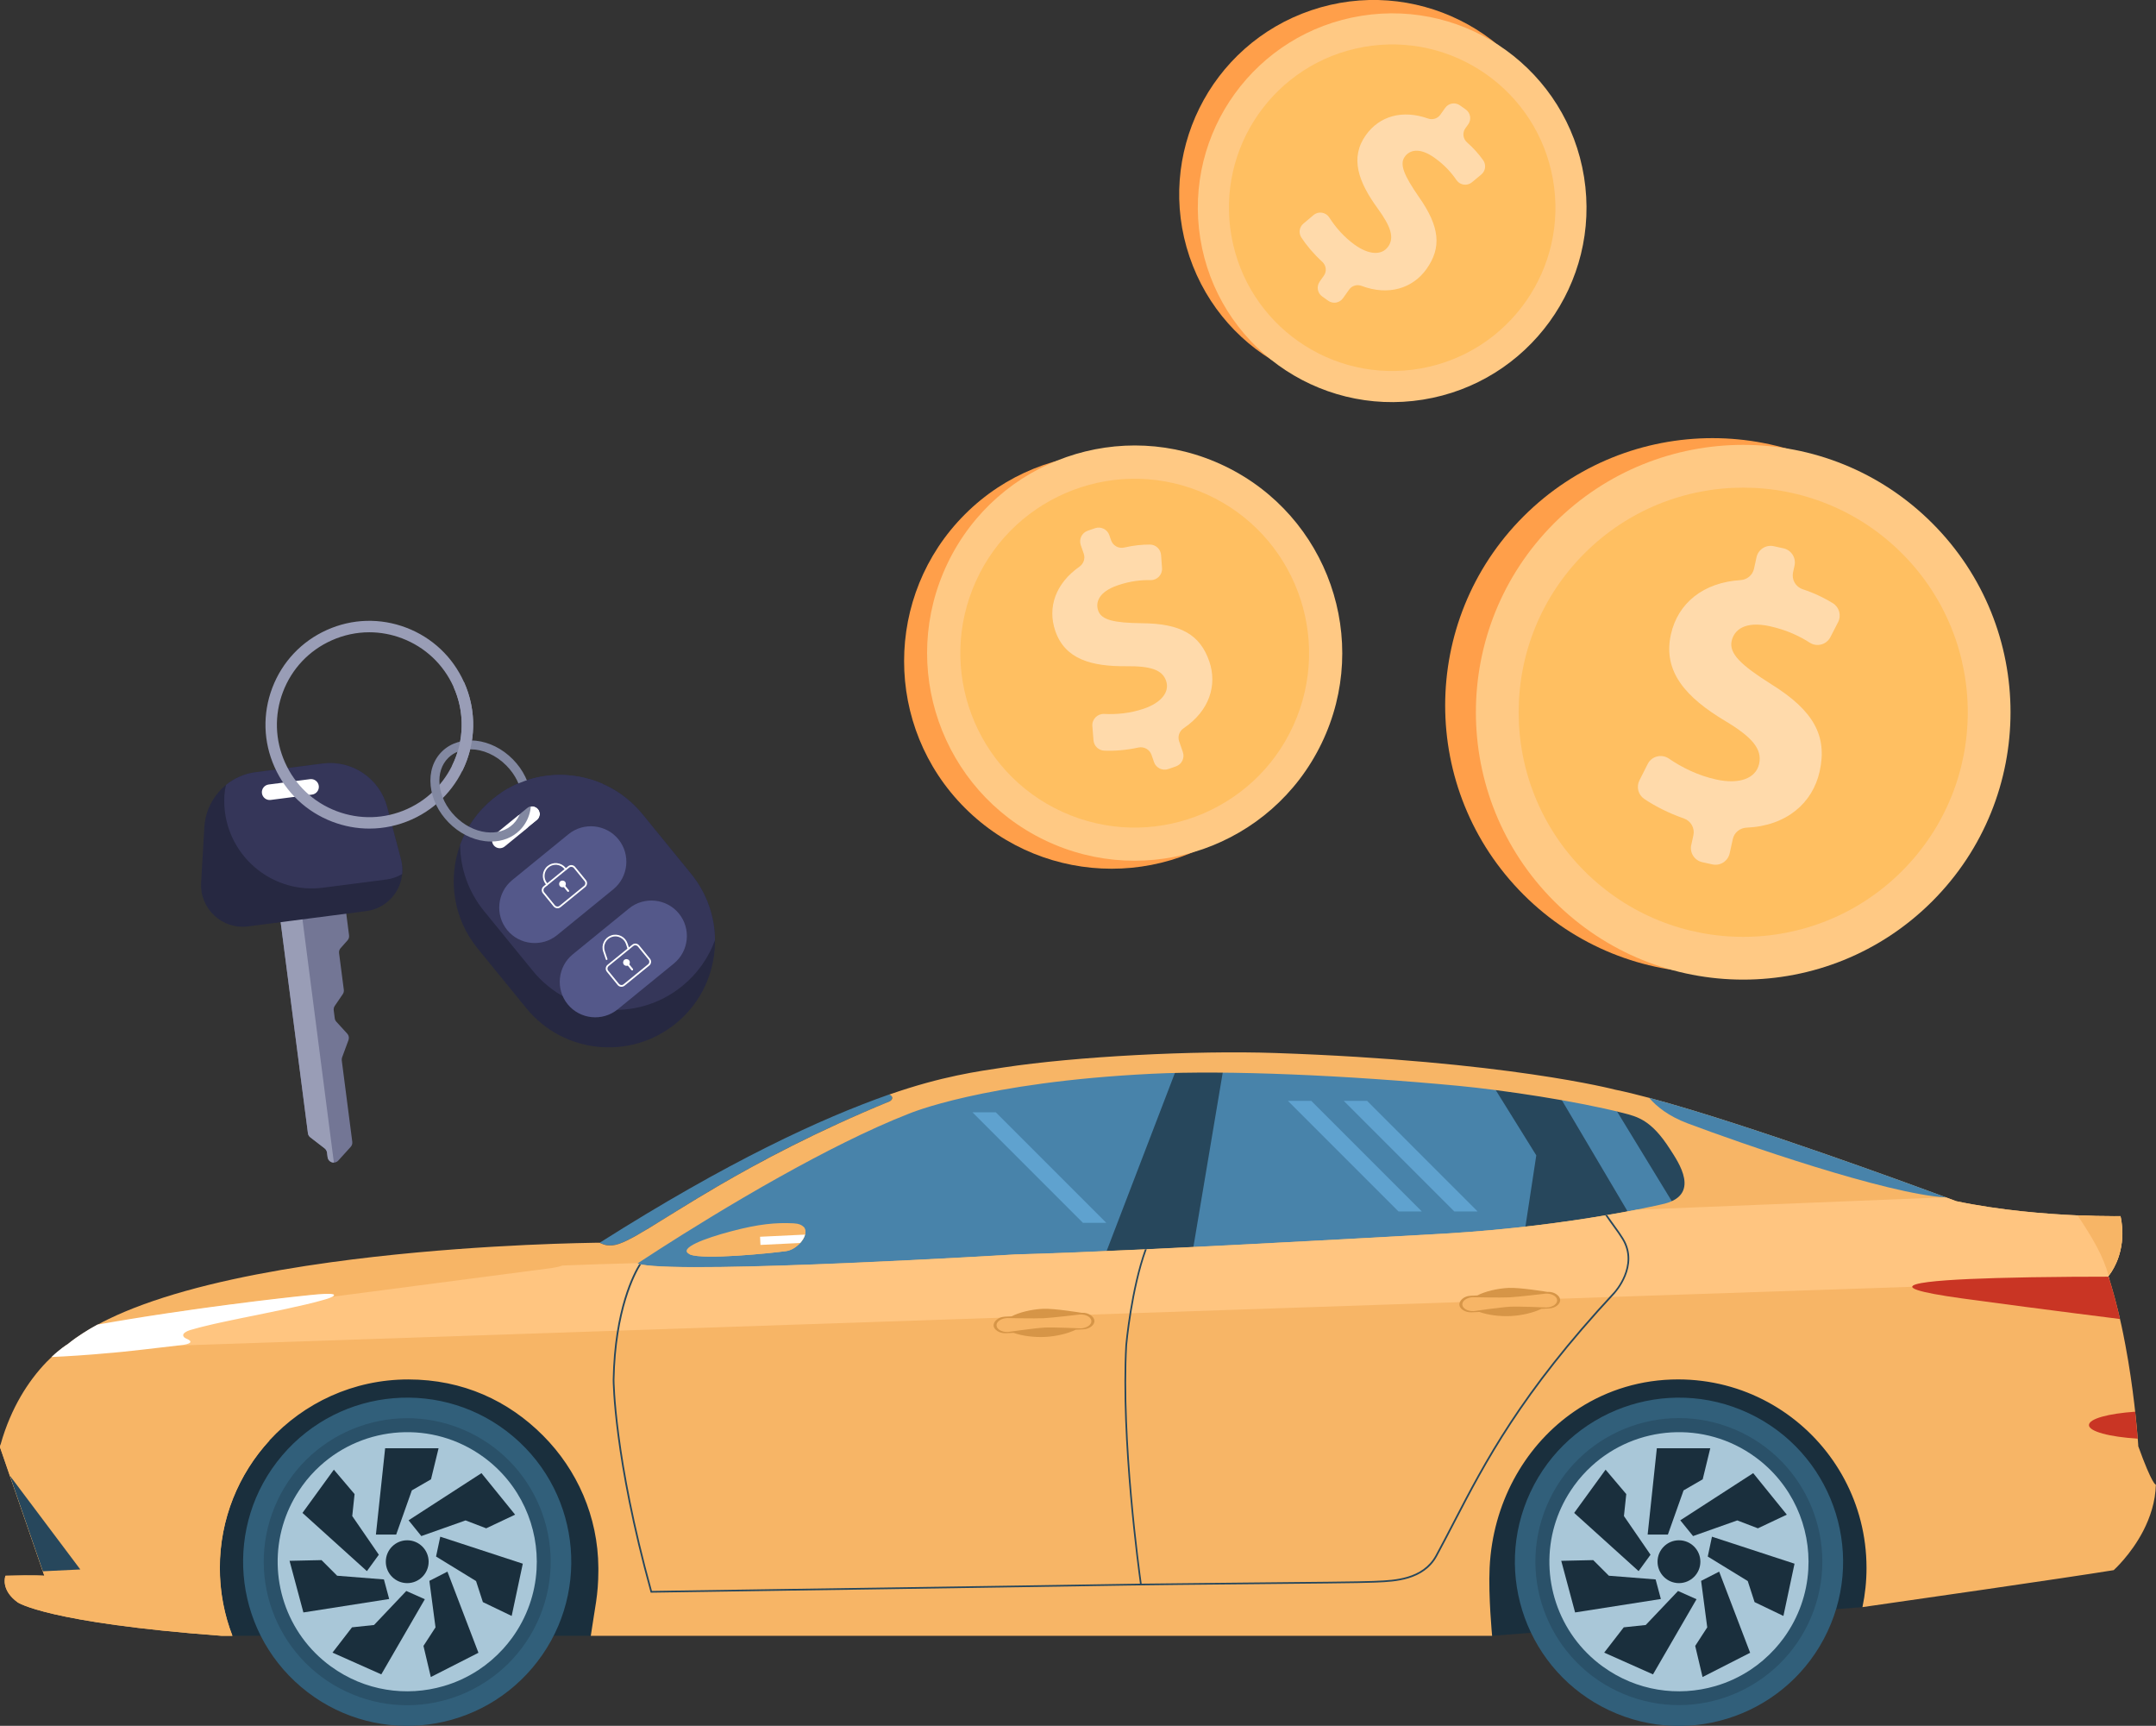 <?xml version="1.0" encoding="UTF-8"?><svg id="Layer_2" xmlns="http://www.w3.org/2000/svg" viewBox="0 0 583.92 467.32"><rect x="0" y="0" width="583.92" height="467.32" fill="#333333" stroke="none"/><defs><style>.cls-1{fill:#5fa2cf;}.cls-2{fill:#2a5169;}.cls-3{fill:#0b2728;}.cls-4{fill:#fff;}.cls-5{fill:#f7b566;}.cls-6{fill:#8288a1;}.cls-7{fill:#353659;}.cls-8{fill:#315f7a;}.cls-9{fill:#4883aa;}.cls-10{fill:#c93524;}.cls-11{fill:#1a2f3d;}.cls-12{fill:#0e2f30;}.cls-13{fill:#0a2024;}.cls-14{fill:#262841;}.cls-15{fill:#cedee6;}.cls-16{fill:#27475c;}.cls-17{fill:#a9c7d8;}.cls-18{fill:#999db6;}.cls-19{fill:#d69547;}.cls-20{fill:#737695;}.cls-21{fill:#54588a;}.cls-22{fill:#ffbf61;}.cls-23{fill:#ffc580;}.cls-24{fill:#ff9f4a;}.cls-25{fill:#ffe6cb;}.cls-26{fill:#ffc984;}.cls-27{opacity:.7;}</style></defs><g id="Layer_1-2"><path class="cls-3" d="M196.93,365.15c-18.19,3.04-41.92,18.19-41.92,18.19-7.69,1.71-1.44-35.51-1.89-37.38-.02-.08-.03-.17-.05-.26,7.9-5.34,21.92-13,35.37-13.24,0,0-1.11,14.66,8.49,32.68Z"/><path class="cls-3" d="M212.47,366c.36,1.16-.39,2.43-1.68,2.83h0c-1.29.4-2.64-.21-3-1.37l-10.88-34.81c-.36-1.16.39-2.42,1.69-2.83h0c1.29-.4,2.63.21,3,1.37l10.88,34.81Z"/><path class="cls-3" d="M208.65,356.08c.15.48-1.56,1.45-3.82,2.16h0c-2.26.71-4.22.89-4.37.4l-4.55-14.55c-.15-.49,1.56-1.45,3.82-2.16h0c2.26-.71,4.22-.89,4.37-.4l4.55,14.56Z"/><polygon class="cls-3" points="178.66 349.35 198.56 344.26 202.73 356.04 181.35 364.9 178.66 349.35"/><path class="cls-12" d="M318.96,331.06c-.74,1.07-1.46,2.18-2.17,3.32-13.68,22.28-20.01,57.8-22.37,74.69-.18,1.29-.35,2.57-.51,3.79-.18,1.44-.32,2.64-.43,3.57-.16,1.4-.23,2.16-.23,2.16h-.05s-2.03.14-2.03.14l-60.8,4.16-1.64-13.82c-2.75-1.76-4.77-3.53-6.18-5.23-4.78-5.74-2.82-10.72.16-11.98,6.7-2.81,19.93-5.14,46.4,3.25,1.62.52,3.29,1.07,5.01,1.66,0,0,.72-4.26,1.7-9.53,1.23-6.56,2.86-14.68,4.04-18.11.18-.54.37-1.07.55-1.61.12-.36.25-.72.37-1.07,3.73-10.67,7.38-19.61,11.18-26.85.88-1.68,1.77-3.26,2.67-4.76,1.77-2.95,3.58-5.54,5.46-7.78,1.59-1.91,3.08-3.29,4.46-4.26-1.53.22-2.3.28-2.3.28-9.33,1.95-5.35-12.88-5.35-12.88,1.53-7.04,3.97-8.76,3.97-8.76,2.45-1.83,9.99,3.66,9.99,3.66,11.55,6.59,4.89,14.07,3.21,15.7-.72.21-1.45.4-2.17.59,4.86,1.96,7.06,9.66,7.06,9.66Z"/><path class="cls-13" d="M294.42,409.07c-.18,1.29-.35,2.57-.51,3.79-.17,1.3-.32,2.52-.45,3.6-.1.8-.18,1.52-.25,2.14-.15,1.31-.24,2.11-.24,2.11l-3.91.14-58.68,2.05-1.64-13.82h65.68Z"/><path class="cls-12" d="M431.89,333.98c-.74,1.07-1.46,2.18-2.17,3.32-13.68,22.28-20.01,57.8-22.37,74.69-.18,1.29-.35,2.57-.51,3.79-.18,1.44-.32,2.64-.43,3.57-.16,1.4-.23,2.16-.23,2.16h-.05s-2.03.14-2.03.14l-60.8,4.16-1.64-13.82c-2.75-1.76-4.77-3.53-6.18-5.23-4.77-5.74-2.82-10.72.16-11.98,6.7-2.81,19.93-5.14,46.4,3.25,1.62.52,3.29,1.07,5.01,1.66,0,0,.72-4.26,1.7-9.53,1.23-6.56,2.86-14.68,4.04-18.11.18-.54.37-1.07.55-1.61.12-.36.25-.72.37-1.07,3.73-10.67,7.38-19.61,11.18-26.85.88-1.68,1.77-3.26,2.67-4.76,1.77-2.95,3.58-5.54,5.46-7.79,1.59-1.91,3.08-3.29,4.45-4.26-1.53.21-2.3.28-2.3.28-9.33,1.95-5.35-12.88-5.35-12.88,1.53-7.04,3.98-8.76,3.98-8.76,2.45-1.83,9.99,3.66,9.99,3.66,11.55,6.59,4.89,14.07,3.21,15.7-.72.21-1.45.4-2.17.59,4.86,1.96,7.05,9.66,7.05,9.66Z"/><path class="cls-13" d="M407.35,411.99c-.18,1.29-.35,2.57-.51,3.79-.17,1.3-.32,2.52-.45,3.6-.1.8-.18,1.52-.25,2.14-.15,1.31-.24,2.11-.24,2.11l-3.91.14-58.68,2.05-1.64-13.82h65.68Z"/><polygon class="cls-9" points="168.6 344.26 218.14 344.26 289.18 341.25 371.45 337.1 444 331.19 459.36 326.37 459.36 316.15 451.8 306.53 445.23 300.76 428.66 296.37 385.2 290.08 334.04 288.05 286.25 290.08 254.02 295.27 231.03 305.18 195.89 324.12 168.6 344.26"/><path class="cls-11" d="M395.79,435.36l8.37,7.58,100.31-7.76,5.83-7.94v-12.93s-3.16-11.54-3.16-11.54l-6.76-12.62-6.54-10.03-11.86-6.43-11-4.96-12-1.58h-13.58s-11.06,2.71-11.06,2.71l-10.61,6.31-9.69,7.44-6.54,11.72-5.41,9.71s-2.25,9.48-2.25,10.7-4.06,19.6-4.06,19.6Z"/><polygon class="cls-11" points="55.9 436.5 62.96 442.94 160.04 442.94 164.99 437.79 166.79 424.6 165.29 416.34 162.74 404.32 157.78 395.42 152.22 387.6 142.9 377.09 130.96 371.22 114.47 367.92 100.04 367.92 86.51 372.13 73.75 380.69 62.36 392.13 56.5 406.24 53.79 423.05 55.9 436.5"/><polygon class="cls-16" points="319.16 288.05 299.1 340.35 322.99 338.99 331.56 288.05 319.16 288.05"/><polygon class="cls-16" points="403.47 292.56 416.08 312.85 412.92 333.58 442.23 330.43 421.04 294.59 403.47 292.56"/><polygon class="cls-16" points="435.69 297.26 455.52 329.75 459.36 326.37 460.48 317.58 448.09 301.8 435.69 297.26"/><path class="cls-9" d="M240.98,298.2c-47.45,19.53-68.11,38.54-75.09,38.99-.43.03-.85.03-1.27,0-.06,0-.12,0-.18-.01-1.05-.13-2.02-.67-2.02-.67,34.7-21.99,59.91-33.63,78.08-40.03.12-.04.23-.08.34-.12h0c1.72.91.12,1.83.12,1.83Z"/><path class="cls-5" d="M579.12,391.51s-.48-8.03-2.05-18.68c-.4-2.73-.88-5.62-1.44-8.61-.19-1.02-.39-2.05-.6-3.08-.15-.71-.29-1.43-.45-2.14-.13-.62-.27-1.23-.42-1.85-.02-.09-.04-.19-.06-.28-.14-.62-.29-1.25-.44-1.86-.26-1.09-.54-2.17-.83-3.26-.11-.43-.23-.85-.35-1.28-.16-.6-.34-1.19-.51-1.79-.03-.09-.05-.18-.08-.27,0-.02-.01-.04-.02-.07-.08-.28-.16-.56-.25-.84-.09-.3-.19-.59-.28-.88-.02-.08-.05-.17-.08-.25-.07-.23-.14-.45-.21-.67-.02-.05-.04-.11-.05-.17,0,0,.03-.04.09-.1.57-.69,3.68-4.75,3.7-11.41,0-.97-.07-2.01-.21-3.09-.08-.53-.17-1.07-.28-1.62,0,0-2.52.05-6.69-.04-1.46-.04-3.13-.09-4.95-.17-8.63-.38-20.92-1.35-32.84-3.84,0,0-.94-.35-2.64-.98-.08-.03-.16-.06-.24-.09-5.39-1.99-17.75-6.53-31.99-11.49-16.14-5.62-34.71-11.79-48.3-15.42-3.44-.92-6.56-1.68-9.24-2.22,0,0-29.46-7.78-91.96-9.92-21.94-.75-54.04.93-73.63,3.91-6.74,1.02-16.65,2.33-30.96,7.33,1.72.91.12,1.83.12,1.83-19.89,8.18-35.07,16.29-46.51,22.96-15.85,9.25-24.52,15.77-28.58,16.04-.43.03-.85.03-1.27,0-.06,0-.12,0-.18-.01-.63-.08-1.24-.31-1.62-.48-.25-.11-.4-.2-.4-.2,0,0-.11,0-.28,0-.26,0-.65,0-1.02,0-.51,0-.97.02-.97.02-8.42.14-39.04.92-70.54,5.26-18.02,2.48-36.32,6.12-50.91,11.47-3.27,1.2-6.35,2.48-9.2,3.86-1.08.52-2.12,1.05-3.13,1.6-.09.05-.18.1-.27.15-.51.27-1.01.56-1.5.85-.2.11-.4.23-.6.35-.55.32-1.08.66-1.59.99-.62.39-1.22.8-1.8,1.21-.16.11-.33.23-.49.35-.62.45-1.23.92-1.81,1.39,0,0-.17.1-.49.31-.04.03-.08.06-.13.09-.37.26-.89.63-1.52,1.15-.21.16-.44.35-.68.55-.2.16-.4.34-.61.52,0,0-.02.01-.02.02-.29.26-.6.54-.92.84-.42.39-.85.81-1.31,1.28-1.21,1.25-2.52,2.75-3.86,4.55-2.12,2.85-4.29,6.4-6.14,10.76-.92,2.16-1.77,4.53-2.48,7.1-.06.21-.12.42-.18.64l2.68,7.78,8.93,25.88.42,1.2s-2.32-.22-10.52,0c0,0-.02.03-.04.1-.19.61-1,3.96,3.34,7.11,0,0,7.93,5.52,55.19,9.05h2.96c-2.01-5.18-3.19-10.77-3.38-16.62-.02-.58-.03-1.16-.03-1.75,0-13.33,5.11-25.46,13.47-34.55,9.32-10.14,22.71-16.5,37.57-16.5s27.16,5.81,36.51,15.19c9.19,9.22,14.92,21.88,14.99,35.86,0,.25,0,.49,0,.73-.02,6.76-.93,9.83-2.05,17.64h244.11s-1.04-10.74-.68-18.37c.05-1.15.14-2.29.26-3.43,1.78-16.78,10.78-31.36,23.99-39.83,7.7-4.94,16.83-7.8,26.79-7.8,8.81,0,17.09,2.22,24.32,6.15,14.11,7.66,24.2,21.78,26.31,38.39.27,2.13.41,4.3.41,6.51,0,3.63-.38,7.18-1.1,10.61,10.56-1.51,55.09-7.9,68.04-10.01,0,0,4.67-4.16,8.04-10.7,1.82-3.55,3.27-7.79,3.38-12.45,0,0-.9.31-4.8-10.51ZM211.27,318.62c11.51-6.43,23.96-12.79,34.86-17.04,0,0,20.06-8.57,65.82-10.82,20.56-1.02,52.88.42,82.9,3.25,12.38,1.17,32.35,4.19,44.67,7.35,3.91,1,7.71,1.86,12.76,9.79.03.04.06.09.09.13,2.02,3.19,8.79,12.62-2.48,14.87,0,0-2.36.56-6.62,1.4-2.18.42-4.86.92-7.98,1.45-.16.03-.32.05-.49.08-10.46,1.78-25.69,3.89-43.51,4.95,0,0-43.8,2.52-80.71,4.23-.16.01-.32.02-.49.03-13.48.62-26.02,1.14-35.11,1.38,0,0-87.86,5.33-101.37,2.72-.17-.03-.33-.07-.48-.1-.18-.04-.34-.09-.49-.14,0,0,2.23-1.49,6.04-3.94,6.94-4.45,19.12-12.07,32.58-19.59Z"/><path class="cls-5" d="M73.02,390.02c-8.37,9.09-13.47,21.22-13.47,34.55,0,6.48,1.21,12.67,3.41,18.37h-2.96c-47.27-3.53-55.19-9.05-55.19-9.05-4.81-3.49-3.31-7.21-3.31-7.21,8.21-.22,10.52,0,10.52,0l-.41-1.2-8.93-25.88L0,391.81c.06-.22.12-.43.18-.64,20.5-.31,45.34-.69,72.84-1.15Z"/><path class="cls-23" d="M571.27,346.37c.03.08.05.17.08.25l-522.81,17.72-9.36.32-.24-5.94-.08-2.08c.57-.09,1.15-.18,1.72-.27,1.62-.25,3.23-.5,4.86-.74,2.35-.35,4.7-.69,7.04-1.02.98-.14,1.97-.27,2.95-.41.54-.08,1.08-.15,1.61-.22,1.58-.22,3.16-.43,4.7-.63,2.48-.32,4.9-.63,7.23-.92.59-.08,1.17-.15,1.74-.21,1.15-.14,2.27-.27,3.37-.4.55-.07,1.09-.13,1.63-.19.27-.03.54-.06.8-.09,1.03-.12,2.03-.23,3-.34,1.54-.17,3-.33,4.38-.47,6.39-.67,7.04-.23,6.37.26-.06.04-.13.09-.21.14l59.33-7.76c1.01-.14,2.01-.37,2.97-.69,5.91-.23,13.41-.49,20.54-.66-.15.1-.23.15-.23.15.15.05.31.1.49.14.15.03.31.07.48.1,13.51,2.62,101.37-2.72,101.37-2.72,9.09-.24,21.62-.75,35.11-1.38.16-.01.32-.02.49-.03,36.91-1.72,80.71-4.23,80.71-4.23,17.82-1.06,33.05-3.17,43.51-4.95.16-.03.33-.05.49-.08,3.12-.53,5.8-1.03,7.98-1.45l83.68-3.37c.08.03.16.06.24.09,1.7.63,2.64.98,2.64.98,11.92,2.49,24.21,3.46,32.84,3.84,1.82.08,3.49.14,4.95.17,4.16.09,6.69.04,6.69.04.11.55.21,1.09.28,1.62.14,1.08.21,2.11.21,3.09-.03,6.66-3.14,10.73-3.7,11.41-.06.07-.09.1-.09.1.02.05.03.12.05.17.07.22.14.44.21.67Z"/><path class="cls-9" d="M446.65,297.26c25.76,6.89,69.41,22.88,80.53,27-16.24-.89-56-14.76-70.07-20.06-5.25-1.97-8.48-4.6-10.47-6.94Z"/><polygon class="cls-16" points="21.75 424.98 11.61 425.47 2.68 399.59 21.75 424.98"/><path class="cls-16" d="M437.43,350.19c-25.37,27.24-35,45.84-43.51,62.25-1.6,3.08-3.11,6-4.7,8.93-3.59,6.62-11.54,6.94-16.29,7.14-.36.01-.71.03-1.03.04-2.74.14-18.42.28-35.03.44-5.95.05-12,.11-17.45.17-5.44.05-10.28.11-13.79.17-20.26.34-124.37,1.86-129.23,1.93h-.18l-.05-.17c-10.11-36.42-10.22-57.25-10.22-57.46.38-19.16,5.63-28.89,7.17-31.34.15.03.31.07.48.1-1.54,2.46-6.82,12.22-7.19,31.24,0,.2.12,20.92,10.16,57.17,3.73-.05,63.1-.92,101.07-1.49,12.66-.19,22.94-.35,27.98-.43h.1c1.53-.03,2.57-.05,3.03-.05-.47-3.35-5.37-39.02-3.95-64.65.01-.18,1.39-15.18,5.28-25.88.16,0,.32-.02.49-.03-3.92,10.64-5.3,25.76-5.32,25.93-1.43,25.79,3.55,61.79,3.95,64.63,7.21-.09,17.58-.19,27.66-.29,16.6-.16,32.28-.3,35.01-.44.32-.02.67-.03,1.03-.05,4.65-.19,12.44-.5,15.91-6.9,1.59-2.93,3.1-5.85,4.7-8.93,8.52-16.44,18.16-35.06,43.57-62.34.07-.07,6.59-7.18,2.23-14.3-.75-1.23-1.37-2.08-2.23-3.26-.61-.83-1.33-1.83-2.3-3.24.16-.03.33-.05.49-.08.91,1.31,1.6,2.26,2.18,3.05.86,1.19,1.49,2.04,2.25,3.29,4.54,7.42-2.21,14.77-2.28,14.84Z"/><path class="cls-4" d="M90.25,350.97c-.06.04-.13.09-.21.14-.4.23-1.02.46-1.38.57-.28.09-.58.18-.9.27-2.86.84-6.64,1.7-10.74,2.58-1.72.37-3.5.73-5.29,1.1-.77.16-1.55.32-2.32.48-.12.02-.23.04-.35.07-.14.03-.27.05-.4.08-.05.01-.1.02-.15.03-.27.05-.55.11-.81.16-.24.05-.48.1-.72.15-.14.03-.28.06-.42.09-.07.01-.12.02-.19.04-.1.02-.2.04-.3.05-.41.09-.81.17-1.21.25-.2.04-.39.08-.59.13-.15.03-.3.06-.45.09-.15.03-.29.07-.44.09-.3.06-.58.12-.87.18-.26.05-.52.11-.78.17-.26.05-.51.11-.76.16-.51.1-1.01.21-1.49.32-.24.05-.48.1-.71.16-.23.05-.47.1-.69.15-.17.04-.35.08-.52.12-.17.04-.34.08-.51.12-.69.16-1.36.32-2,.48-.22.05-.43.11-.63.16-.22.06-.45.11-.66.17-.18.05-.36.09-.53.15-.1.03-.21.05-.31.08-.27.07-.53.15-.78.22-.13.03-.25.07-.38.1,0,0-.01,0-.01,0h-.01s-.03.02-.05.02c-.01,0-.03.01-.04.02-.01,0-.02,0-.02,0-.01,0-.02,0-.02,0-.09.02-.19.05-.27.09-.17.06-.33.12-.47.18-.06.02-.11.04-.16.07-.14.07-.27.14-.39.21-.05.03-.1.05-.14.09-.04.03-.09.06-.13.09-.08.05-.14.11-.2.18-.01.01-.03.03-.04.04-.04.04-.07.09-.1.14-.02.03-.04.07-.05.1-.01.02-.02.03-.02.05,0,0,0,.01,0,.02-.01.03-.02.05-.02.08,0,.03-.01.06-.01.09,0,.05,0,.09.02.14.01.04.03.09.05.13.02.04.04.09.07.13h0s.07.09.1.13c.02.02.03.03.04.04.05.05.1.09.16.13.04.03.08.05.12.08.1.05.2.11.32.16h0c2.92,1.23-1.01,1.7-1.01,1.7-.32.04-.64.08-.95.11-15.97,1.91-18.52,2.04-18.52,2.04-6.72.62-12.08.94-16.05,1.11.32-.31.64-.6.94-.86.2-.19.41-.36.6-.52.95-.8,1.72-1.36,2.21-1.7.39-.27.62-.4.62-.4.58-.48,1.19-.94,1.81-1.39.16-.11.33-.23.49-.35.58-.41,1.18-.81,1.8-1.21.51-.34,1.04-.67,1.59-.99.2-.12.4-.24.61-.36.17-.1.34-.2.52-.3.32-.18.64-.36.97-.54.09-.05.17-.1.27-.15,1.14-.2,2.29-.4,3.45-.6.58-.1,1.17-.2,1.76-.3.58-.1,1.18-.2,1.77-.29.59-.1,1.19-.2,1.78-.3,1.23-.2,2.46-.39,3.7-.59.57-.09,1.15-.18,1.72-.27,1.62-.25,3.23-.5,4.86-.74,2.35-.35,4.7-.69,7.04-1.02.98-.14,1.97-.27,2.95-.41.54-.08,1.08-.15,1.61-.22,1.58-.22,3.16-.43,4.7-.63,2.48-.32,4.9-.63,7.23-.92.59-.08,1.17-.15,1.74-.21,1.15-.14,2.27-.27,3.37-.4.55-.07,1.09-.13,1.63-.19.27-.03.54-.06.8-.09,1.03-.12,2.03-.23,3-.34,1.54-.17,3-.33,4.38-.47,6.39-.67,7.04-.23,6.37.26Z"/><path class="cls-5" d="M218.04,334.3c-.19.76-.67,1.57-1.33,2.28-1,1.11-2.41,2.01-3.81,2.2-4.12.56-22.42,2.43-26,.91-.11-.04-.21-.1-.29-.14-2.86-1.54,4.11-4.22,11.47-6.15,7.57-2,12.04-2.37,16.82-2.15,1.42.07,2.3.46,2.79,1.02.47.55.55,1.27.35,2.03Z"/><path class="cls-5" d="M218.04,334.3c-.19.76-.67,1.57-1.33,2.28-1,1.11-2.41,2.01-3.81,2.2-4.12.56-22.42,2.43-26,.91-.11-.04-.21-.1-.29-.14,6.08-1.87,20.78-6.14,31.07-7.28.47.55.55,1.27.35,2.03Z"/><path class="cls-4" d="M218.04,334.3c-.19.76-.67,1.57-1.33,2.28l-10.75.52-.11-2.21,12.19-.58Z"/><path class="cls-10" d="M574.15,357.16c-7.95-.99-16.59-2.1-25.68-3.29-2.93-.38-5.92-.78-8.94-1.19-2.6-.35-5.22-.7-7.88-1.06-25.7-3.52-11.09-4.97,9.01-5.55,3.03-.09,6.2-.16,9.37-.21,7.51-.12,15.06-.16,21.03-.16.07.23.14.45.21.67.12.37.23.75.35,1.13.09.28.17.56.25.84,0,.02.01.04.02.07.03.09.05.18.08.27.18.59.35,1.19.51,1.79.12.43.23.86.35,1.28.29,1.08.56,2.17.83,3.25.15.62.3,1.24.44,1.86.02.09.05.19.06.28Z"/><path class="cls-19" d="M293.05,355.5s-7.52-1.25-10.61-1.1c-3.09.15-6.39.96-8.46,2.04l-1.89.09c-1.75.09-3.08,1.35-2.99,2.45.09,1.1,1.59,2.12,3.34,2.03l2.09-.1c2.22.82,5.51,1.26,8.51,1.11,2.99-.15,6.19-.91,8.27-1.95l2.1-.11c1.75-.09,3.09-1.24,3-2.35-.09-1.1-1.59-2.22-3.34-2.13Z"/><path class="cls-5" d="M269.9,358.94c.08,1.04,1.48,1.82,3.13,1.73,0,0,7.41-1.07,9.9-1.19,2.44-.12,9.82.22,9.82.22,1.64-.08,2.91-.99,2.83-2.03h0c-.08-1.03-1.48-1.81-3.12-1.73,0,0-7.37.89-9.84,1.01-2.46.12-9.88-.04-9.88-.04-1.65.08-2.91.99-2.84,2.02h0Z"/><path class="cls-19" d="M419.19,349.84s-7.52-1.25-10.61-1.1c-3.09.15-6.39.96-8.46,2.04l-1.89.09c-1.75.08-3.08,1.35-2.99,2.45.09,1.1,1.59,2.12,3.34,2.03l2.09-.1c2.22.82,5.51,1.26,8.51,1.11,2.99-.15,6.19-.91,8.27-1.95l2.1-.11c1.76-.09,3.09-1.24,3-2.35-.09-1.1-1.59-2.22-3.34-2.13Z"/><path class="cls-5" d="M396.05,353.29c.08,1.04,1.48,1.82,3.13,1.73,0,0,7.41-1.07,9.9-1.19,2.45-.12,9.82.22,9.82.22,1.64-.08,2.91-.99,2.83-2.03h0c-.08-1.03-1.48-1.81-3.12-1.73,0,0-7.37.89-9.84,1.01-2.46.12-9.88-.04-9.88-.04-1.65.08-2.91.99-2.84,2.02h0Z"/><path class="cls-5" d="M574.79,334.01c-.02,6.66-3.13,10.72-3.7,11.41-1.44-5.16-4.15-9.96-8.43-16.34,1.83.08,3.49.14,4.95.17,4.17.09,6.69.05,6.69.05.11.55.21,1.1.28,1.62.14,1.08.21,2.11.21,3.09Z"/><path class="cls-10" d="M578.98,389.56c-7.64-.47-13.22-1.94-13.22-3.67s5.25-3.12,12.53-3.63l.69,7.3Z"/><path class="cls-15" d="M102.95,457.46c2.47.52,4.93.77,7.35.77,3.44,0,6.82-.51,10.03-1.46,3.35-1,6.53-2.49,9.42-4.4,2.43-1.61,4.67-3.51,6.66-5.68,4.1-4.49,7.1-10.09,8.46-16.46.36-1.67.58-3.33.69-4.99,1.17-17.25-10.52-33.24-27.92-36.93-3.27-.7-6.54-.91-9.72-.7-8.06.54-15.6,3.86-21.44,9.16-2.15,1.96-4.06,4.18-5.7,6.64-1.88,2.85-3.38,6.01-4.39,9.43-.26.88-.49,1.78-.69,2.69-4.05,19.06,8.17,37.87,27.23,41.92ZM76.23,415.65c.17-.81.37-1.6.59-2.38.98-3.43,2.47-6.61,4.34-9.47,1.62-2.46,3.54-4.69,5.69-6.65,5.86-5.32,13.46-8.6,21.57-9.03,2.99-.16,6.05.06,9.11.71,16.99,3.61,28.45,19.11,27.53,35.94-.09,1.78-.33,3.57-.71,5.37-1.33,6.27-4.28,11.78-8.32,16.2-1.98,2.17-4.23,4.07-6.67,5.67-2.91,1.91-6.1,3.38-9.46,4.36-3.08.89-6.31,1.36-9.61,1.36-2.39,0-4.82-.25-7.24-.76-18.79-3.99-30.82-22.52-26.83-41.3Z"/><circle class="cls-8" cx="110.29" cy="422.88" r="44.44" transform="translate(-283.67 233.7) rotate(-49.73)"/><circle class="cls-2" cx="110.29" cy="422.88" r="38.85" transform="translate(-322.61 362.95) rotate(-67.5)"/><path class="cls-17" d="M89.67,451.27c9.13,6.64,20.39,8.23,30.45,5.3,3.32-.96,6.52-2.43,9.46-4.36,2.41-1.59,4.64-3.49,6.65-5.69.86-.95,1.68-1.95,2.45-3,4.08-5.62,6.26-12.04,6.64-18.5.69-11.55-4.35-23.2-14.41-30.51-6.85-4.98-14.9-7.12-22.74-6.64-7.85.48-15.49,3.58-21.51,9.09-1.73,1.57-3.32,3.34-4.75,5.31-.32.45-.63.9-.93,1.35-1.97,2.98-3.42,6.17-4.38,9.44-4.04,13.82.75,29.28,13.07,38.22Z"/><polygon class="cls-11" points="104.31 392.16 118.78 392.16 116.73 400.57 111.54 403.57 107.3 415.54 101.81 415.54 104.31 392.16"/><polygon class="cls-11" points="130.4 398.9 139.51 410.14 131.68 413.84 126.09 411.7 114.11 415.94 110.66 411.67 130.4 398.9"/><polygon class="cls-11" points="141.59 423.42 138.58 437.57 130.78 433.82 128.93 428.12 118.1 421.48 119.24 416.11 141.59 423.42"/><polygon class="cls-11" points="129.58 447.54 116.68 454.11 114.69 445.68 117.95 440.66 116.29 428.07 121.18 425.57 129.58 447.54"/><polygon class="cls-11" points="103.27 453.39 90.05 447.5 95.34 440.65 101.3 440.02 110.04 430.81 115.06 433.04 103.27 453.39"/><polygon class="cls-11" points="82.17 436.62 78.42 422.64 87.08 422.45 91.31 426.68 103.98 427.68 105.4 432.98 82.17 436.62"/><polygon class="cls-11" points="81.92 409.67 90.42 397.96 96.03 404.57 95.4 410.52 102.6 420.99 99.37 425.43 81.92 409.67"/><path class="cls-11" d="M104.49,422.88c0,3.2,2.6,5.8,5.8,5.8s5.8-2.6,5.8-5.8-2.6-5.8-5.8-5.8-5.8,2.6-5.8,5.8Z"/><path class="cls-15" d="M447.37,457.46c2.47.52,4.93.77,7.35.77,3.44,0,6.82-.51,10.03-1.46,3.35-1,6.53-2.49,9.42-4.4,2.43-1.61,4.67-3.51,6.66-5.68,4.1-4.49,7.1-10.09,8.46-16.46.36-1.67.58-3.33.69-4.99,1.17-17.25-10.52-33.24-27.92-36.93-3.27-.7-6.54-.91-9.72-.7-8.06.54-15.6,3.86-21.44,9.16-2.15,1.96-4.06,4.18-5.7,6.64-1.88,2.85-3.38,6.01-4.39,9.43-.26.88-.49,1.78-.69,2.69-4.05,19.06,8.17,37.87,27.23,41.92ZM420.65,415.65c.17-.81.37-1.6.59-2.38.98-3.43,2.47-6.61,4.34-9.47,1.62-2.46,3.54-4.69,5.69-6.65,5.86-5.32,13.46-8.6,21.57-9.03,2.99-.16,6.05.06,9.11.71,16.99,3.61,28.45,19.11,27.53,35.94-.09,1.78-.33,3.57-.71,5.37-1.33,6.27-4.28,11.78-8.32,16.2-1.98,2.17-4.23,4.07-6.67,5.67-2.91,1.91-6.1,3.38-9.46,4.36-3.08.89-6.31,1.36-9.61,1.36-2.39,0-4.82-.25-7.24-.76-18.79-3.99-30.82-22.52-26.83-41.3Z"/><circle class="cls-8" cx="454.72" cy="422.88" r="44.44" transform="translate(-121.11 655.3) rotate(-64.9)"/><circle class="cls-2" cx="454.72" cy="422.88" r="38.85" transform="translate(-97.71 706.48) rotate(-70.1)"/><path class="cls-17" d="M434.1,451.27c9.13,6.64,20.39,8.23,30.45,5.3,3.32-.96,6.52-2.43,9.46-4.36,2.41-1.59,4.64-3.49,6.65-5.69.86-.95,1.68-1.95,2.45-3,4.08-5.62,6.26-12.04,6.64-18.5.69-11.55-4.35-23.2-14.41-30.51-6.85-4.98-14.9-7.12-22.74-6.64-7.85.48-15.49,3.58-21.51,9.09-1.73,1.57-3.32,3.34-4.75,5.31-.32.45-.63.9-.93,1.35-1.97,2.98-3.42,6.17-4.38,9.44-4.04,13.82.75,29.28,13.07,38.22Z"/><polygon class="cls-11" points="448.73 392.16 463.2 392.16 461.15 400.57 455.97 403.57 451.72 415.54 446.24 415.54 448.73 392.16"/><polygon class="cls-11" points="474.83 398.9 483.93 410.14 476.1 413.84 470.51 411.7 458.54 415.94 455.08 411.67 474.83 398.9"/><polygon class="cls-11" points="486.02 423.42 483.01 437.57 475.2 433.82 473.35 428.12 462.52 421.48 463.66 416.11 486.02 423.42"/><polygon class="cls-11" points="474 447.54 461.11 454.11 459.12 445.68 462.38 440.66 460.72 428.07 465.61 425.57 474 447.54"/><polygon class="cls-11" points="447.69 453.39 434.47 447.5 439.77 440.65 445.72 440.02 454.47 430.81 459.48 433.04 447.69 453.39"/><polygon class="cls-11" points="426.59 436.62 422.84 422.64 431.5 422.45 435.74 426.68 448.4 427.68 449.82 432.98 426.59 436.62"/><polygon class="cls-11" points="426.34 409.67 434.85 397.96 440.45 404.57 439.82 410.52 447.02 420.99 443.79 425.43 426.34 409.67"/><path class="cls-11" d="M448.92,422.88c0,3.2,2.6,5.8,5.8,5.8s5.8-2.6,5.8-5.8c0-3.2-2.6-5.8-5.8-5.8s-5.8,2.6-5.8,5.8Z"/><polygon class="cls-1" points="363.94 298.1 393.88 328.04 400.19 328.04 370.26 298.1 363.94 298.1"/><polygon class="cls-1" points="348.82 298.1 378.76 328.04 385.08 328.04 355.14 298.1 348.82 298.1"/><polygon class="cls-1" points="263.37 301.19 293.3 331.12 299.62 331.12 269.69 301.19 263.37 301.19"/><circle class="cls-24" cx="301.07" cy="179.03" r="56.21" transform="translate(-38.41 265.32) rotate(-45)"/><circle class="cls-26" cx="307.32" cy="176.87" r="56.21" transform="translate(14.49 376.81) rotate(-64.25)"/><circle class="cls-22" cx="307.32" cy="176.87" r="47.22" transform="translate(29.66 397.4) rotate(-68.38)"/><g class="cls-27"><path class="cls-25" d="M312.55,206.36l-.68-1.96c-.51-1.47-2.04-2.31-3.56-1.98-3.3.72-6.57.96-9.25.84-1.53-.07-2.77-1.27-2.9-2.8l-.31-3.85c-.15-1.85,1.38-3.39,3.23-3.29,3.29.17,7.05-.16,10.77-1.44,4.58-1.58,7.03-4.46,5.97-7.53-1.03-3-4.21-4.02-10.81-3.95-9.42.07-16.55-1.88-19.19-9.54-2.21-6.41.11-12.92,6.54-17.42,1.12-.79,1.61-2.21,1.16-3.51l-.81-2.34c-.55-1.59.3-3.33,1.89-3.88l1.97-.68c1.59-.55,3.33.3,3.88,1.89l.47,1.37c.51,1.48,2.05,2.33,3.57,1.97,2.65-.61,4.93-.81,6.94-.8,1.59,0,2.91,1.24,3.03,2.83l.26,3.52c.13,1.79-1.31,3.31-3.1,3.27-2.34-.05-5.38.19-8.96,1.43-5.13,1.77-6,4.63-5.23,6.84.87,2.53,4.23,3.31,11.86,3.41,10.53.07,15.74,3.13,18.22,10.31,2.22,6.44.04,13.43-6.94,18.12-1.16.78-1.67,2.22-1.22,3.54l1.01,2.92c.55,1.59-.3,3.33-1.89,3.88l-2.05.71c-1.59.55-3.33-.3-3.88-1.89Z"/></g><circle class="cls-24" cx="372.01" cy="52.64" r="52.63" transform="translate(2.75 121.98) rotate(-18.69)"/><circle class="cls-26" cx="377.05" cy="56.23" r="52.63" transform="translate(-4.15 60.36) rotate(-9.1)"/><circle class="cls-22" cx="377.05" cy="56.23" r="44.21" transform="translate(-4.02 66.81) rotate(-10.07)"/><g class="cls-27"><path class="cls-25" d="M357.41,76.25l1.13-1.58c.85-1.19.65-2.81-.43-3.79-2.34-2.13-4.3-4.48-5.67-6.59-.78-1.21-.54-2.8.56-3.73l2.76-2.33c1.33-1.12,3.33-.79,4.26.67,1.66,2.6,3.95,5.29,6.95,7.43,3.69,2.63,7.22,2.94,8.99.45,1.72-2.42.77-5.4-2.87-10.39-5.18-7.14-7.56-13.64-3.16-19.81,3.69-5.17,9.91-6.94,16.84-4.48,1.21.43,2.56.02,3.31-1.02l1.34-1.88c.91-1.28,2.7-1.58,3.98-.67l1.59,1.13c1.28.91,1.58,2.7.67,3.98l-.79,1.1c-.85,1.19-.66,2.83.44,3.8,1.91,1.69,3.3,3.32,4.39,4.86.86,1.22.64,2.89-.51,3.85l-2.54,2.11c-1.29,1.07-3.23.8-4.18-.59-1.23-1.81-3.07-4-5.96-6.05-4.14-2.95-6.79-2.05-8.06-.27-1.45,2.04-.22,5.02,3.85,10.9,5.67,8.07,6.17,13.7,2.04,19.5-3.7,5.19-10.22,7.33-17.59,4.56-1.22-.46-2.6-.07-3.36,1l-1.68,2.36c-.91,1.28-2.7,1.58-3.98.67l-1.65-1.18c-1.28-.91-1.58-2.7-.67-3.98Z"/></g><circle class="cls-24" cx="463.8" cy="191.04" r="72.4" transform="translate(.76 383.91) rotate(-45)"/><circle class="cls-26" cx="472.12" cy="192.86" r="72.4" transform="translate(1.91 390.33) rotate(-45)"/><circle class="cls-22" cx="472.12" cy="192.86" r="60.82" transform="translate(1.91 390.33) rotate(-45)"/><g class="cls-27"><path class="cls-25" d="M458.06,228.79l.57-2.61c.43-1.96-.69-3.9-2.58-4.56-4.11-1.43-7.86-3.35-10.73-5.29-1.64-1.11-2.19-3.26-1.3-5.02l2.24-4.44c1.08-2.14,3.79-2.8,5.76-1.44,3.5,2.4,7.86,4.57,12.8,5.65,6.09,1.34,10.72-.18,11.62-4.27.88-3.99-1.93-7.25-9.23-11.61-10.41-6.25-16.92-13.19-14.68-23.37,1.88-8.53,8.8-14.12,18.89-14.75,1.76-.11,3.25-1.35,3.63-3.08l.68-3.11c.47-2.12,2.56-3.46,4.68-2.99l2.62.58c2.12.47,3.46,2.56,2.99,4.68l-.4,1.82c-.43,1.96.69,3.93,2.6,4.57,3.32,1.1,5.97,2.42,8.17,3.78,1.75,1.08,2.37,3.32,1.43,5.14l-2.08,4.04c-1.06,2.06-3.66,2.76-5.6,1.51-2.53-1.63-6.04-3.4-10.8-4.45-6.83-1.5-9.7,1.06-10.35,4-.74,3.36,2.43,6.48,10.75,11.72,11.53,7.16,15.19,14.02,13.09,23.57-1.88,8.57-8.98,14.79-19.8,15.25-1.8.08-3.33,1.32-3.72,3.07l-.86,3.89c-.47,2.12-2.56,3.46-4.68,2.99l-2.73-.6c-2.12-.47-3.46-2.56-2.99-4.68Z"/></g><path class="cls-20" d="M93.72,246.92l.82,6.37c.06.48-.09.97-.41,1.33l-1.89,2.13c-.32.36-.47.85-.41,1.33l1.29,9.95c.05.41-.05.82-.28,1.16l-2.18,3.2c-.23.34-.33.76-.28,1.16l.28,2.18c.04.34.19.66.42.92l2.97,3.25c.42.46.55,1.13.34,1.71l-1.74,4.72c-.09.25-.12.53-.09.8l2.85,22.06c.06.49-.09.98-.42,1.35l-3.36,3.71c-.34.38-.78.55-1.21.55-.8.01-1.58-.55-1.7-1.47l-.16-1.25c-.06-.44-.29-.84-.64-1.12l-3.89-3c-.35-.27-.59-.67-.64-1.12l-7.45-57.65c-.12-.92.53-1.76,1.45-1.88l14.43-1.87c.92-.12,1.77.53,1.88,1.45Z"/><path class="cls-18" d="M81.64,246.79l8.79,68.02c-.8.01-1.58-.55-1.7-1.47l-.16-1.25c-.06-.44-.29-.84-.64-1.12l-3.89-3c-.35-.27-.59-.67-.64-1.12l-7.45-57.65c-.12-.92.53-1.76,1.45-1.88l4.24-.55Z"/><path class="cls-14" d="M108.93,236.67c-.5,5.04-4.4,9.35-9.75,10.04l-32,4.14c-7.01.91-13.11-4.78-12.71-11.84l.87-14.98c.27-4.61,2.48-8.72,5.87-11.47,2.24-1.83,4.99-3.06,8.03-3.45l18.12-2.34c7.95-1.03,15.44,4,17.49,11.75l3.75,14.18c.35,1.34.45,2.69.32,3.98Z"/><path class="cls-7" d="M108.93,236.67c-1.28.76-2.74,1.28-4.32,1.49l-17.11,2.21c-13.23,1.71-24.93-7.75-26.57-20.44-.19-1.45-.24-2.94-.16-4.46.06-1,.21-1.98.44-2.93,2.24-1.83,4.99-3.06,8.03-3.45l18.12-2.34c7.95-1.03,15.44,4,17.49,11.75l3.75,14.18c.35,1.34.45,2.69.32,3.98Z"/><path class="cls-4" d="M84.52,215.16l-11.22,1.45c-1.15.15-2.21-.67-2.36-1.82h0c-.15-1.15.67-2.21,1.82-2.36l11.22-1.45c1.15-.15,2.21.67,2.36,1.82h0c.15,1.15-.67,2.21-1.82,2.36Z"/><path class="cls-14" d="M174,220.45l13.18,16.17c4.3,5.28,6.42,11.63,6.47,17.94,0,1.06-.04,2.12-.15,3.17-.75,7.33-4.29,14.38-10.45,19.4-12.33,10.05-30.47,8.2-40.51-4.13l-13.18-16.17c-6.65-8.16-8.09-18.86-4.73-28.08,1.72-4.71,4.69-9.03,8.86-12.43,12.33-10.05,30.46-8.2,40.51,4.13Z"/><path class="cls-7" d="M174,220.45l13.18,16.17c4.3,5.28,6.42,11.63,6.47,17.94-1.72,4.71-4.69,9.03-8.86,12.43-12.33,10.05-30.46,8.2-40.51-4.13l-13.18-16.16c-4.3-5.28-6.43-11.63-6.48-17.95,1.72-4.71,4.69-9.03,8.86-12.43,12.33-10.05,30.46-8.2,40.51,4.13Z"/><path class="cls-21" d="M182.5,260.91l-15.22,12.41c-4.1,3.34-10.19,2.72-13.53-1.38h0c-3.34-4.1-2.72-10.19,1.38-13.53l15.22-12.41c4.1-3.34,10.19-2.72,13.53,1.38h0c3.34,4.1,2.72,10.19-1.38,13.53Z"/><path class="cls-4" d="M168.31,267.2s-.09,0-.14,0c-.36-.04-.68-.21-.9-.49l-2.92-3.58c-.23-.28-.33-.63-.29-.98.04-.36.21-.68.49-.9l6.68-5.44c.57-.47,1.42-.38,1.88.19l2.92,3.58c.47.57.38,1.42-.19,1.88l-6.68,5.44c-.24.2-.54.3-.84.3ZM172.07,255.96c-.19,0-.39.06-.55.2l-6.68,5.44c-.18.15-.29.36-.32.59-.02.23.04.46.19.64l2.92,3.58c.15.18.36.29.59.32.23.02.46-.04.64-.19l6.68-5.44c.37-.3.43-.86.13-1.23l-2.92-3.58c-.17-.21-.42-.32-.68-.32Z"/><path class="cls-4" d="M164.3,259.96c-.1,0-.19-.06-.22-.16l-.71-2.11c-.3-.88-.23-1.83.18-2.66.41-.83,1.13-1.46,2.01-1.75.88-.3,1.83-.23,2.66.18.83.41,1.46,1.13,1.75,2.01l.46,1.38c.04.12-.02.25-.15.29-.12.04-.25-.02-.29-.15l-.46-1.38c-.26-.77-.8-1.38-1.52-1.74-.72-.36-1.54-.42-2.3-.16-.77.26-1.39.8-1.75,1.52-.36.72-.42,1.54-.16,2.31l.71,2.11c.04.12-.02.25-.15.29-.02,0-.05.01-.07.01Z"/><path class="cls-4" d="M168.96,261.2c-.32-.39-.26-.97.13-1.29.39-.32.97-.26,1.29.13.32.39.26.97-.13,1.29-.39.32-.97.26-1.29-.13Z"/><path class="cls-4" d="M171.37,262.71h0c-.11.09-.28.07-.37-.04l-1.13-1.39c-.09-.11-.07-.28.04-.37h0c.11-.09.28-.07.37.04l1.13,1.39c.09.11.07.28-.04.37Z"/><path class="cls-4" d="M145.46,222.06l-8.77,7.15c-.9.73-2.23.6-2.96-.3h0c-.73-.9-.6-2.23.3-2.96l8.77-7.15c.9-.73,2.23-.6,2.96.3h0c.73.9.6,2.23-.3,2.96Z"/><path class="cls-21" d="M166.11,240.8l-15.22,12.41c-4.1,3.34-10.19,2.72-13.53-1.38h0c-3.34-4.1-2.72-10.19,1.38-13.53l15.22-12.41c4.1-3.34,10.19-2.72,13.53,1.38h0c3.34,4.1,2.72,10.19-1.38,13.53Z"/><path class="cls-4" d="M150.98,245.94c-.39,0-.78-.17-1.04-.49l-2.92-3.58c-.23-.28-.33-.63-.29-.98.04-.36.21-.68.49-.9l.83-.68.29.36-.83.68c-.37.3-.43.86-.13,1.23l2.92,3.58c.3.37.86.43,1.23.13l6.68-5.44c.37-.3.43-.86.12-1.23l-2.92-3.58c-.3-.37-.86-.43-1.23-.13l-.83.68-.29-.36.83-.68c.57-.47,1.42-.38,1.88.19l2.92,3.58c.47.57.38,1.42-.19,1.88l-6.68,5.44c-.25.2-.55.3-.85.3Z"/><path class="cls-4" d="M148.18,239.8l-.15-.14c-.08-.08-.16-.16-.23-.26-1.21-1.49-.99-3.69.5-4.9.72-.59,1.63-.86,2.55-.77.93.09,1.76.54,2.35,1.26h0c.08.1.15.19.21.28l.11.17-5.34,4.35ZM150.49,234.17c-.69,0-1.36.24-1.9.68-1.29,1.05-1.49,2.96-.43,4.25.02.02.04.05.06.07l4.68-3.82s-.04-.05-.06-.07h0c-.51-.62-1.23-1.01-2.03-1.1-.1-.01-.21-.02-.31-.02Z"/><path class="cls-4" d="M151.63,239.94c-.32-.39-.26-.97.13-1.29.39-.32.97-.26,1.29.13.32.39.26.97-.13,1.29-.39.32-.97.26-1.29-.13Z"/><path class="cls-4" d="M154.04,241.45h0c-.11.09-.28.07-.37-.04l-1.13-1.39c-.09-.11-.07-.28.04-.37h0c.11-.09.28-.07.37.04l1.13,1.39c.09.11.07.28-.04.37Z"/><path class="cls-18" d="M100.04,224.37c-3.37,0-6.76-.62-10-1.85-7.02-2.67-12.58-7.91-15.66-14.76-3.08-6.85-3.3-14.49-.63-21.51,2.67-7.02,7.91-12.58,14.76-15.66,6.85-3.08,14.49-3.3,21.51-.63,7.02,2.67,12.58,7.91,15.66,14.76,6.35,14.14.01,30.82-14.13,37.17-3.68,1.65-7.59,2.48-11.51,2.48ZM100.02,171.21c-3.49,0-6.96.74-10.24,2.21-6.1,2.74-10.76,7.68-13.14,13.93-2.37,6.25-2.18,13.04.56,19.14,2.74,6.1,7.68,10.76,13.93,13.14,6.25,2.37,13.04,2.18,19.14-.56,12.58-5.65,18.23-20.49,12.57-33.07-2.74-6.1-7.69-10.76-13.93-13.14-2.89-1.1-5.9-1.65-8.9-1.65Z"/><path class="cls-6" d="M133.01,227.87c-.55,0-1.1-.03-1.66-.1-3.58-.44-7.07-2.23-9.84-5.05-2.77-2.82-4.5-6.35-4.87-9.93-.38-3.69.71-6.99,3.07-9.31,4.8-4.71,13.42-3.75,19.21,2.15,2.77,2.82,4.5,6.35,4.87,9.93.38,3.69-.71,6.99-3.07,9.31-2,1.96-4.69,3-7.7,3ZM127.44,202.9c-2.3,0-4.44.75-6.02,2.31-1.82,1.79-2.66,4.39-2.36,7.32.31,3.04,1.8,6.04,4.18,8.47h0c2.38,2.43,5.37,3.97,8.39,4.34,2.92.36,5.54-.43,7.37-2.22,1.82-1.79,2.66-4.39,2.36-7.32-.31-3.04-1.8-6.04-4.18-8.47-2.85-2.9-6.46-4.43-9.74-4.43Z"/><path class="cls-18" d="M125.23,208.71l-2.78-1.37c3.32-6.73,3.47-14.51.4-21.34l2.83-1.27c3.45,7.68,3.29,16.42-.45,23.98Z"/><path class="cls-7" d="M163.19,212.24l-18.16,14.41-2.02-2.6,2.45-1.99c.75-.61.97-1.65.59-2.5-.07-.16-.17-.32-.29-.47-.73-.9-2.06-1.03-2.96-.3l-2.37,1.93-4.7-6.06c8.32-5.55,18.71-6.23,27.46-2.42Z"/></g></svg>
